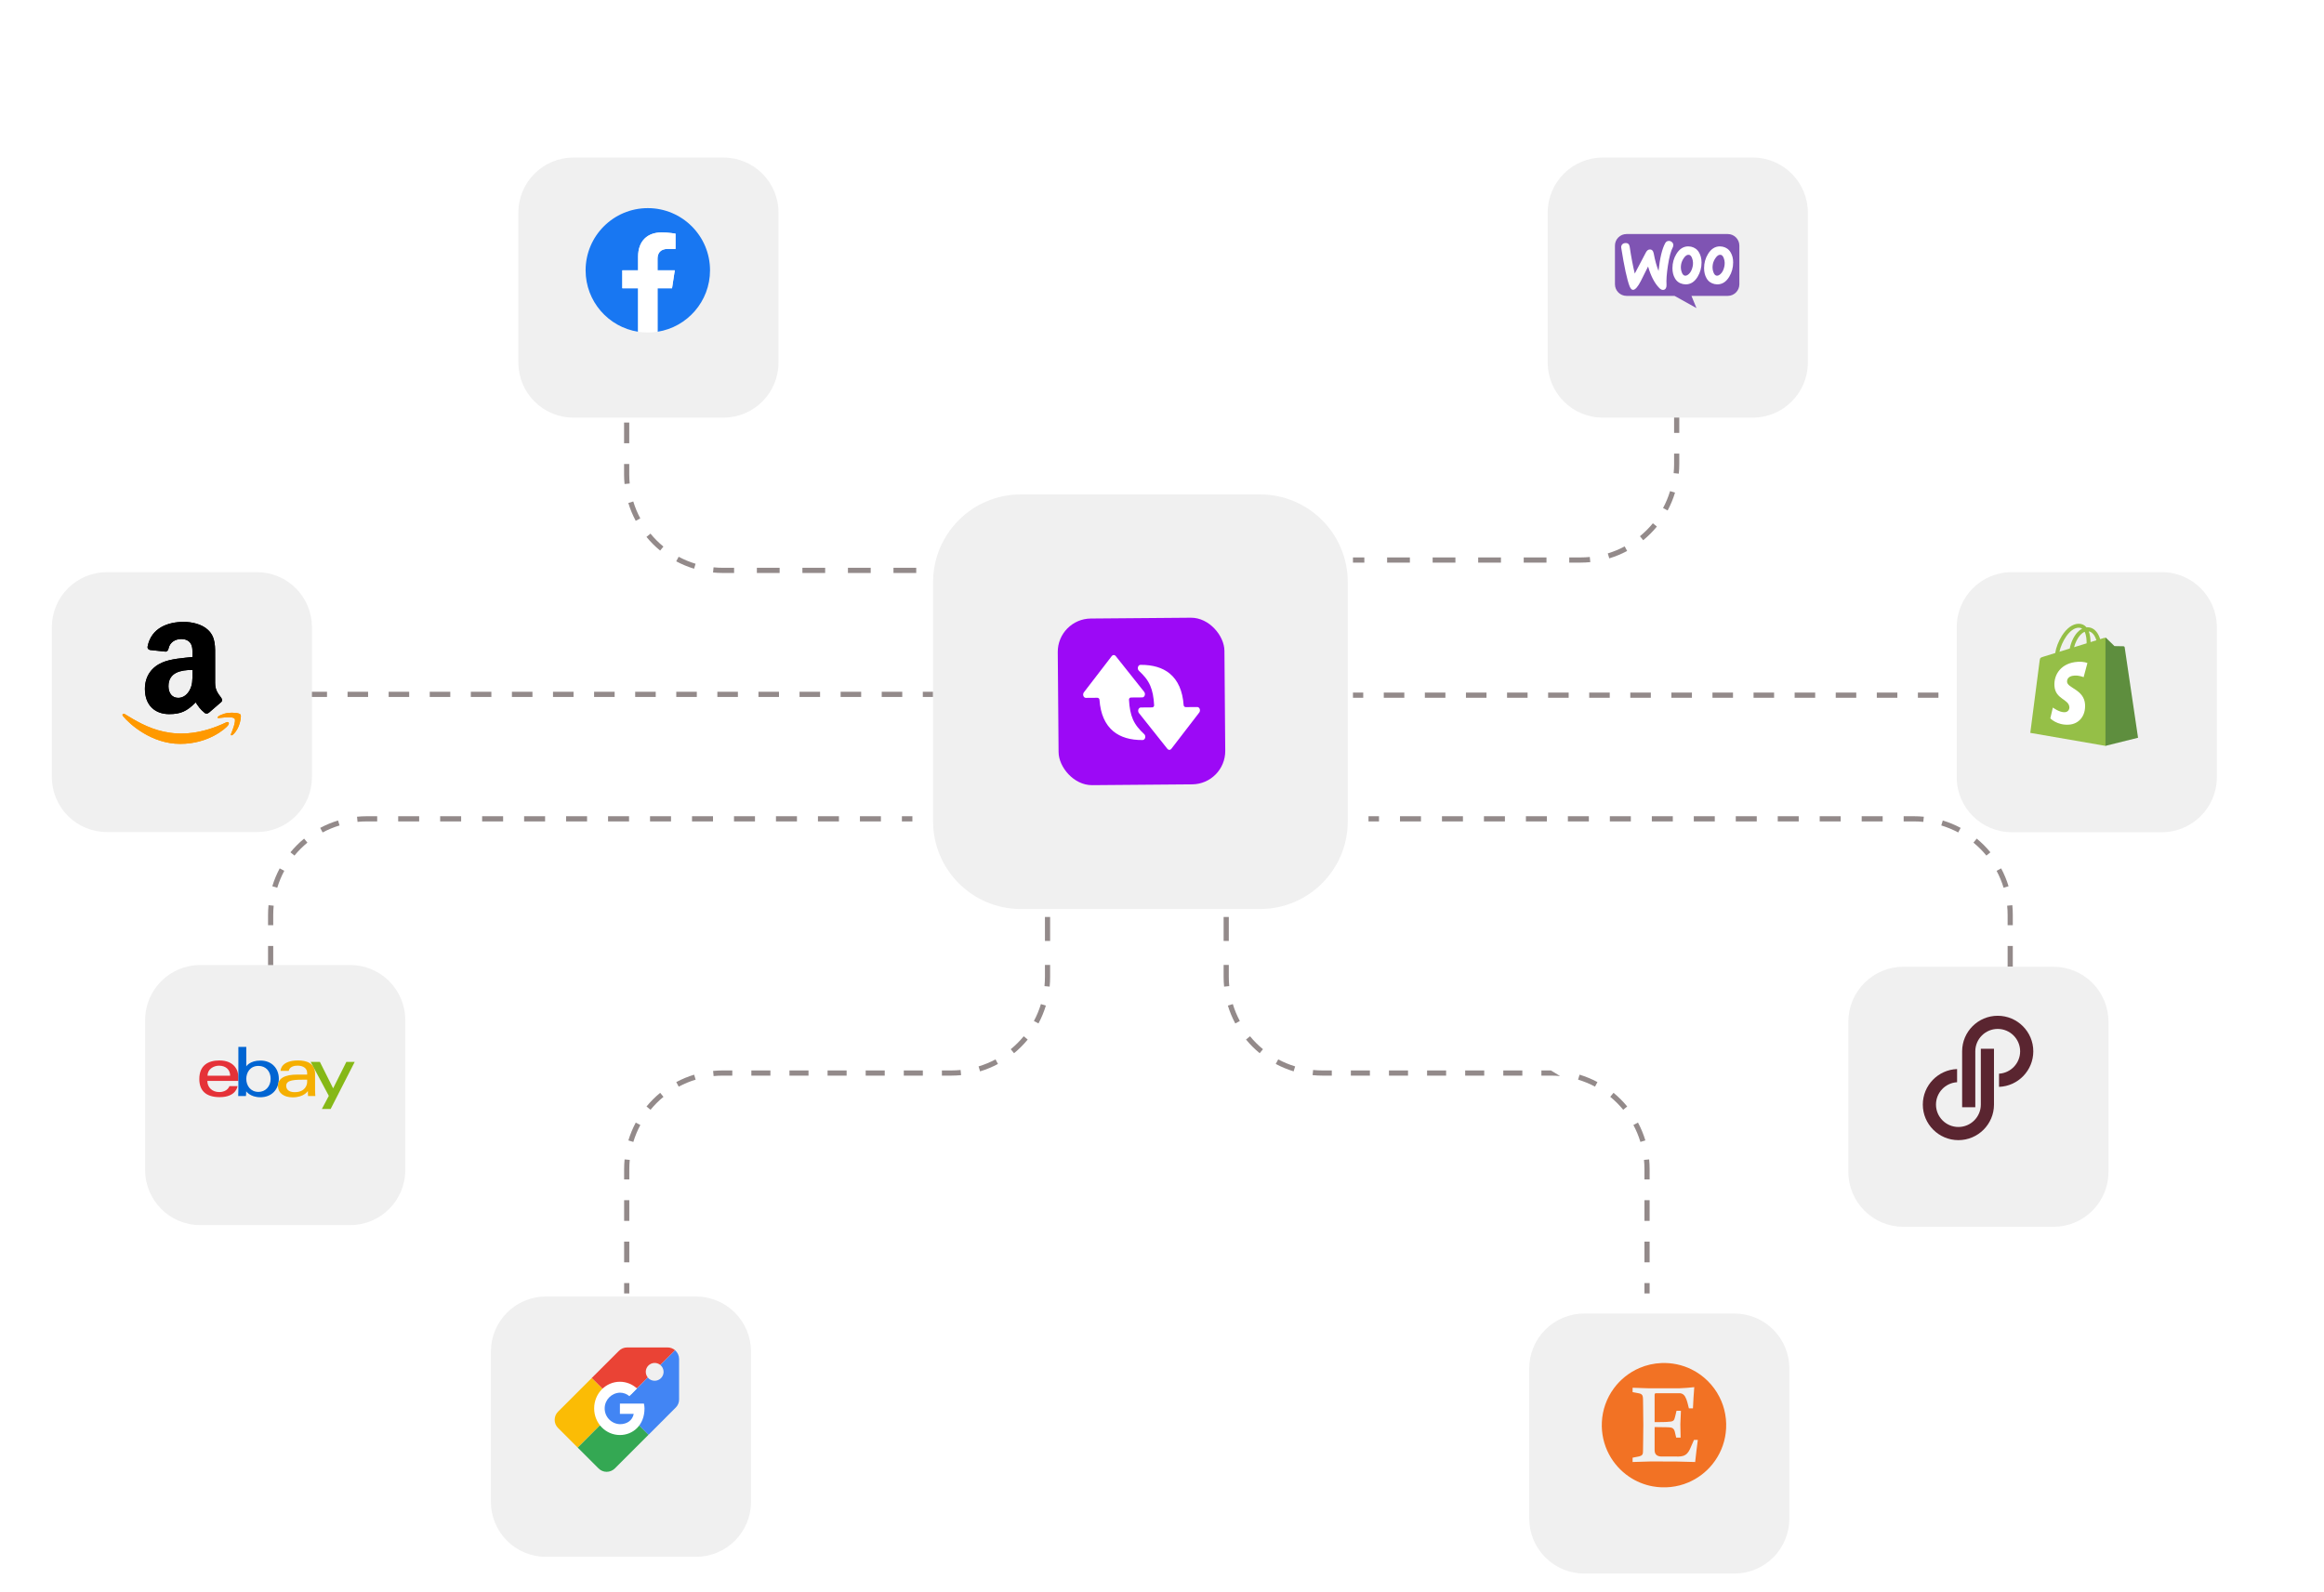 <svg width="527" height="361" viewBox="0 0 527 361" fill="none" xmlns="http://www.w3.org/2000/svg">
<g filter="url(#filter0_d_11_955)">
<path d="M393.309 293.933H359.302C357.658 293.926 356.03 294.245 354.51 294.869C352.99 295.494 351.608 296.412 350.444 297.572C349.28 298.732 348.356 300.11 347.726 301.628C347.095 303.146 346.771 304.773 346.771 306.416V340.435C346.774 343.747 348.092 346.922 350.435 349.263C352.778 351.604 355.954 352.919 359.266 352.919H393.273C396.585 352.919 399.762 351.604 402.105 349.263C404.448 346.922 405.766 343.747 405.769 340.435V306.416C405.769 303.11 404.457 299.938 402.121 297.597C399.785 295.257 396.615 293.939 393.309 293.933Z" fill="#F0F0F0"/>
</g>
<path fill-rule="evenodd" clip-rule="evenodd" d="M380.801 79.381V77.03H379.626V79.381H380.801ZM380.801 88.785V84.083H379.626V88.785H380.801ZM380.801 98.189V93.487H379.626V98.189H380.801ZM380.801 105.242V102.891H379.626V105.242C379.626 105.939 379.591 106.632 379.524 107.32L380.694 107.435C380.765 106.709 380.801 105.978 380.801 105.242ZM378.16 115.787C378.851 114.495 379.413 113.138 379.838 111.736L378.713 111.395C378.31 112.723 377.778 114.009 377.123 115.233L378.16 115.787ZM374.249 121.06C374.769 120.54 375.261 119.997 375.724 119.433L374.815 118.688C374.377 119.222 373.911 119.736 373.418 120.229C372.925 120.721 372.411 121.187 371.877 121.626L372.623 122.534C373.186 122.072 373.729 121.58 374.249 121.06ZM364.925 126.649C366.327 126.223 367.684 125.661 368.977 124.971L368.422 123.934C367.198 124.588 365.912 125.121 364.584 125.524L364.925 126.649ZM358.432 127.612C359.167 127.612 359.899 127.576 360.624 127.504L360.509 126.334C359.822 126.402 359.128 126.436 358.432 126.436H355.85V127.612H358.432ZM306.804 127.612H309.385V126.436H306.804V127.612ZM314.548 127.612H319.711V126.436H314.548V127.612ZM324.874 127.612H330.036V126.436H324.874V127.612ZM335.199 127.612H340.362V126.436H335.199V127.612ZM345.525 127.612H350.687V126.436H345.525V127.612ZM309.133 158.269H306.804V157.093H309.133V158.269ZM318.45 158.269H313.791V157.093H318.45V158.269ZM327.767 158.269H323.108V157.093H327.767V158.269ZM337.084 158.269H332.425V157.093H337.084V158.269ZM346.4 158.269H341.742V157.093H346.4V158.269ZM355.717 158.269H351.059V157.093H355.717V158.269ZM365.034 158.269H360.376V157.093H365.034V158.269ZM374.351 158.269H369.692V157.093H374.351V158.269ZM383.668 158.269H379.009V157.093H383.668V158.269ZM392.984 158.269H388.326V157.093H392.984V158.269ZM402.301 158.269H397.643V157.093H402.301V158.269ZM411.618 158.269H406.96V157.093H411.618V158.269ZM420.935 158.269H416.277V157.093H420.935V158.269ZM430.252 158.269H425.593V157.093H430.252V158.269ZM439.569 158.269H434.91V157.093H439.569V158.269ZM448.885 158.269H444.227V157.093H448.885V158.269ZM458.202 158.269H453.544V157.093H458.202V158.269ZM465.19 158.269H462.861V157.093H465.19V158.269ZM310.329 186.316H312.709V185.141H310.329V186.316ZM317.468 186.316H322.227V185.141H317.468V186.316ZM326.986 186.316H331.744V185.141H326.986V186.316ZM336.503 186.316H341.262V185.141H336.503V186.316ZM346.021 186.316H350.78V185.141H346.021V186.316ZM355.539 186.316H360.298V185.141H355.539V186.316ZM365.057 186.316H369.816V185.141H365.057V186.316ZM374.575 186.316H379.334V185.141H374.575V186.316ZM384.093 186.316H388.852V185.141H384.093V186.316ZM393.611 186.316H398.37V185.141H393.611V186.316ZM403.129 186.316H407.888V185.141H403.129V186.316ZM412.646 186.316H417.405V185.141H412.646V186.316ZM422.164 186.316H426.923V185.141H422.164V186.316ZM431.682 186.316H434.062C434.757 186.316 435.45 186.35 436.139 186.418L436.254 185.248C435.527 185.177 434.795 185.141 434.062 185.141H431.682V186.316ZM440.214 187.229C440.877 187.43 441.53 187.663 442.172 187.929C442.814 188.195 443.442 188.492 444.053 188.819L444.607 187.782C443.962 187.437 443.3 187.124 442.622 186.843C441.945 186.563 441.255 186.316 440.555 186.104L440.214 187.229ZM447.507 191.127C448.042 191.566 448.557 192.032 449.048 192.524C449.54 193.015 450.006 193.53 450.445 194.065L451.354 193.319C450.89 192.754 450.398 192.211 449.879 191.693C449.361 191.174 448.818 190.682 448.253 190.218L447.507 191.127ZM452.753 197.519C453.08 198.13 453.377 198.758 453.643 199.4C453.909 200.042 454.142 200.695 454.343 201.358L455.468 201.017C455.256 200.317 455.009 199.627 454.729 198.95C454.448 198.272 454.135 197.61 453.79 196.965L452.753 197.519ZM455.154 205.433C455.222 206.122 455.256 206.815 455.256 207.51V209.861H456.431V207.51C456.431 206.777 456.395 206.045 456.324 205.318L455.154 205.433ZM455.256 214.563V219.265H456.431V214.563H455.256ZM455.256 223.967V228.669H456.431V223.967H455.256ZM455.256 233.371V235.722H456.431V233.371H455.256ZM277.474 199.834V202.554H278.649V199.834H277.474ZM277.474 207.993V213.433H278.649V207.993H277.474ZM277.474 218.873V221.592C277.474 222.328 277.51 223.06 277.582 223.786L278.751 223.67C278.684 222.983 278.649 222.289 278.649 221.592V218.873H277.474ZM278.437 228.087C278.862 229.49 279.424 230.847 280.115 232.14L281.152 231.586C280.497 230.361 279.965 229.075 279.562 227.746L278.437 228.087ZM282.551 235.787C283.013 236.351 283.505 236.894 284.025 237.414C284.545 237.935 285.088 238.427 285.651 238.889L286.397 237.981C285.864 237.542 285.349 237.076 284.856 236.583C284.364 236.09 283.898 235.576 283.46 235.042L282.551 235.787ZM289.297 241.327C290.59 242.019 291.947 242.581 293.349 243.007L293.691 241.883C292.362 241.479 291.076 240.946 289.852 240.291L289.297 241.327ZM297.65 243.865C298.376 243.937 299.108 243.974 299.843 243.974H299.844H302.004V242.798H299.844C299.147 242.798 298.454 242.763 297.766 242.695L297.65 243.865ZM351.695 243.974C352.39 243.974 353.084 244.007 353.773 244.075L351.694 242.798H349.534V243.974H351.695H351.695ZM306.325 243.974H310.646V242.798H306.325V243.974ZM314.967 243.974H319.288V242.798H314.967V243.974ZM323.609 243.974H327.93V242.798H323.609V243.974ZM332.25 243.974H336.571V242.798H332.25V243.974ZM340.892 243.974H345.213V242.798H340.892V243.974ZM357.85 244.884C358.513 245.085 359.167 245.318 359.809 245.584C360.452 245.85 361.079 246.146 361.69 246.473L362.244 245.436C361.599 245.091 360.937 244.778 360.259 244.498C359.58 244.217 358.89 243.971 358.191 243.759L357.85 244.884ZM365.147 248.781C365.682 249.22 366.197 249.686 366.689 250.177C367.181 250.669 367.647 251.183 368.087 251.719L368.995 250.973C368.531 250.408 368.039 249.865 367.52 249.346C367.001 248.827 366.458 248.335 365.892 247.872L365.147 248.781ZM370.396 255.174C370.723 255.785 371.02 256.413 371.286 257.055C371.552 257.697 371.786 258.351 371.987 259.014L373.112 258.672C372.9 257.973 372.653 257.283 372.372 256.605C372.091 255.927 371.778 255.265 371.433 254.62L370.396 255.174ZM372.798 263.09C372.866 263.779 372.901 264.473 372.901 265.168V267.519H374.076V265.168C374.076 264.434 374.04 263.702 373.968 262.975L372.798 263.09ZM372.901 272.221V276.923H374.076V272.221H372.901ZM372.901 281.625V286.327H374.076V281.625H372.901ZM372.901 291.029V293.38H374.076V291.029H372.901ZM238.131 199.834V202.554H236.955V199.834H238.131ZM238.131 207.993V213.433H236.955V207.993H238.131ZM238.131 218.873V221.592C238.131 222.328 238.094 223.06 238.023 223.786L236.853 223.671C236.921 222.983 236.955 222.29 236.955 221.592V218.873H238.131ZM237.167 228.09C236.741 229.492 236.179 230.85 235.488 232.143L234.451 231.589C235.106 230.364 235.639 229.077 236.042 227.748L237.167 228.09ZM233.05 235.791C232.588 236.355 232.096 236.898 231.575 237.419C231.055 237.939 230.512 238.431 229.948 238.894L229.202 237.985C229.736 237.547 230.251 237.08 230.744 236.587C231.237 236.094 231.703 235.58 232.142 235.045L233.05 235.791ZM226.3 241.331C225.007 242.022 223.649 242.585 222.246 243.01L221.905 241.885C223.234 241.482 224.521 240.949 225.746 240.294L226.3 241.331ZM217.943 243.866C217.217 243.938 216.485 243.974 215.749 243.974H213.589V242.798H215.749C216.446 242.798 217.14 242.764 217.828 242.696L217.943 243.866ZM163.898 243.974C163.201 243.974 162.508 244.008 161.821 244.076L161.706 242.906C162.431 242.835 163.163 242.798 163.898 242.798H166.059V243.974H163.898ZM174.701 243.974H170.38V242.798H174.701V243.974ZM183.342 243.974H179.021V242.798H183.342V243.974ZM191.984 243.974H187.663V242.798H191.984V243.974ZM200.626 243.974H196.305V242.798H200.626V243.974ZM209.268 243.974H204.947V242.798H209.268V243.974ZM157.746 244.887C156.417 245.29 155.132 245.822 153.907 246.476L153.353 245.44C154.645 244.749 156.003 244.187 157.405 243.762L157.746 244.887ZM150.453 248.785C149.919 249.223 149.404 249.689 148.912 250.182C148.419 250.674 147.953 251.189 147.515 251.723L146.606 250.977C147.069 250.413 147.561 249.87 148.081 249.35C148.6 248.83 149.143 248.339 149.707 247.876L150.453 248.785ZM145.207 255.177C144.552 256.402 144.02 257.687 143.617 259.016L142.492 258.674C142.917 257.272 143.479 255.915 144.17 254.623L145.207 255.177ZM142.806 263.091C142.738 263.778 142.704 264.471 142.704 265.168V267.519H141.529V265.168C141.529 264.433 141.565 263.701 141.636 262.975L142.806 263.091ZM142.704 272.221V276.923H141.529V272.221H142.704ZM142.704 281.625V286.327H141.529V281.625H142.704ZM142.704 291.029V293.38H141.529V291.029H142.704ZM81.077 186.418C81.764 186.35 82.457 186.316 83.154 186.316H85.534V185.14H83.154C82.419 185.14 81.687 185.177 80.962 185.248L81.077 186.418ZM90.293 186.316H95.053V185.14H90.293V186.316ZM99.812 186.316H104.571V185.14H99.812V186.316ZM109.331 186.316H114.09V185.14H109.331V186.316ZM118.85 186.316H123.609V185.14H118.85V186.316ZM128.368 186.316H133.128V185.14H128.368V186.316ZM137.887 186.316H142.647V185.14H137.887V186.316ZM147.406 186.316H152.165V185.14H147.406V186.316ZM156.925 186.316H161.684V185.14H156.925V186.316ZM166.444 186.316H171.203V185.14H166.444V186.316ZM175.962 186.316H180.722V185.14H175.962V186.316ZM185.481 186.316H190.241V185.14H185.481V186.316ZM195 186.316H199.759V185.14H195V186.316ZM204.519 186.316H206.898V185.14H204.519V186.316ZM73.163 188.818C74.388 188.164 75.673 187.631 77.002 187.228L76.66 186.104C75.258 186.529 73.901 187.091 72.609 187.782L73.163 188.818ZM68.168 192.524C68.66 192.031 69.175 191.565 69.709 191.127L68.963 190.218C68.399 190.681 67.856 191.172 67.336 191.692C66.816 192.212 66.325 192.755 65.862 193.319L66.771 194.065C67.209 193.531 67.675 193.016 68.168 192.524ZM62.873 201.358C63.276 200.029 63.808 198.743 64.463 197.519L63.426 196.965C62.735 198.257 62.173 199.614 61.748 201.016L62.873 201.358ZM61.96 207.51C61.96 206.813 61.994 206.12 62.062 205.433L60.892 205.317C60.821 206.043 60.784 206.775 60.784 207.51V209.861H61.96V207.51ZM61.96 219.265V214.563H60.784V219.265H61.96ZM61.96 228.669V223.967H60.784V228.669H61.96ZM61.96 235.722V233.371H60.784V235.722H61.96ZM141.517 81.732V79.381H142.692V81.732H141.517ZM141.517 91.136V86.434H142.692V91.136H141.517ZM141.517 100.54V95.838H142.692V100.54H141.517ZM141.517 107.593V105.242H142.692V107.593C142.692 108.29 142.727 108.983 142.794 109.671L141.625 109.786C141.553 109.06 141.517 108.328 141.517 107.593ZM144.158 118.138C143.468 116.846 142.905 115.489 142.48 114.087L143.605 113.745C144.008 115.074 144.541 116.36 145.195 117.584L144.158 118.138ZM148.069 123.411C147.549 122.891 147.057 122.348 146.594 121.784L147.503 121.039C147.941 121.572 148.407 122.087 148.9 122.58C149.393 123.072 149.907 123.538 150.441 123.976L149.695 124.885C149.132 124.423 148.589 123.931 148.069 123.411ZM157.393 129C155.991 128.574 154.634 128.012 153.342 127.321L153.896 126.285C155.12 126.939 156.406 127.472 157.734 127.875L157.393 129ZM163.887 129.963C163.151 129.963 162.419 129.927 161.694 129.855L161.809 128.685C162.497 128.753 163.19 128.787 163.887 128.787H166.468V129.963H163.887ZM176.793 129.963H171.631V128.787H176.793V129.963ZM187.119 129.963H181.956V128.787H187.119V129.963ZM197.445 129.963H192.282V128.787H197.445V129.963ZM207.77 129.963H202.607V128.787H207.77V129.963ZM215.514 129.963H212.933V128.787H215.514V129.963ZM53.191 158.081H55.52V156.905H53.191V158.081ZM60.179 158.081H64.838V156.905H60.179V158.081ZM69.496 158.081H74.155V156.905H69.496V158.081ZM78.814 158.081H83.472V156.905H78.814V158.081ZM88.131 158.081H92.79V156.905H88.131V158.081ZM97.449 158.081H102.108V156.905H97.449V158.081ZM106.766 158.081H111.425V156.905H106.766V158.081ZM116.084 158.081H120.743V156.905H116.084V158.081ZM125.401 158.081H130.06V156.905H125.401V158.081ZM134.719 158.081H139.378V156.905H134.719V158.081ZM144.036 158.081H148.695V156.905H144.036V158.081ZM153.354 158.081H158.013V156.905H153.354V158.081ZM162.671 158.081H167.33V156.905H162.671V158.081ZM171.989 158.081H176.648V156.905H171.989V158.081ZM181.306 158.081H185.965V156.905H181.306V158.081ZM190.624 158.081H195.283V156.905H190.624V158.081ZM199.942 158.081H204.6V156.905H199.942V158.081ZM209.259 158.081H211.588V156.905H209.259V158.081Z" fill="#938A8A"/>
<g filter="url(#filter1_d_11_955)">
<path d="M58.258 125.778H24.239C20.933 125.781 17.763 127.094 15.423 129.429C13.083 131.765 11.764 134.932 11.755 138.238L11.755 172.245C11.755 173.885 12.078 175.508 12.705 177.023C13.333 178.537 14.252 179.913 15.411 181.073C16.571 182.232 17.947 183.151 19.461 183.779C20.976 184.406 22.599 184.729 24.239 184.729H58.258C59.897 184.731 61.521 184.409 63.037 183.782C64.552 183.155 65.929 182.236 67.088 181.076C68.248 179.917 69.167 178.54 69.794 177.024C70.421 175.509 70.743 173.885 70.741 172.245V138.238C70.735 134.931 69.417 131.762 67.077 129.426C64.736 127.09 61.564 125.778 58.258 125.778Z" fill="#F0F0F0"/>
</g>
<g filter="url(#filter2_d_11_955)">
<path d="M285.726 108.146H231.492C220.5 108.146 211.589 117.056 211.589 128.048V182.283C211.589 193.275 220.5 202.185 231.492 202.185H285.726C296.718 202.185 305.629 193.275 305.629 182.283V128.048C305.629 117.056 296.718 108.146 285.726 108.146Z" fill="#F0F0F0"/>
<rect x="239.801" y="136.358" width="37.796" height="37.796" rx="7.559" transform="rotate(-0.468 239.801 136.358)" fill="#9C09F6"/>
<path d="M259.679 163.352C259.639 163.498 259.563 163.626 259.46 163.717C259.358 163.808 259.234 163.857 259.107 163.858C256.324 163.881 254.093 163.216 252.475 161.883C250.607 160.343 249.55 157.939 249.322 154.722C249.304 154.469 249.094 154.269 248.84 154.271L246.236 154.292C246.116 154.293 245.999 154.252 245.899 154.172C245.799 154.093 245.72 153.979 245.672 153.846C245.624 153.712 245.609 153.565 245.629 153.421C245.649 153.278 245.703 153.145 245.785 153.039L252.114 144.804C252.171 144.731 252.239 144.672 252.314 144.632C252.389 144.592 252.471 144.571 252.553 144.57C252.635 144.57 252.717 144.589 252.793 144.628C252.869 144.667 252.938 144.725 252.995 144.797L259.459 152.927C259.542 153.031 259.598 153.164 259.621 153.307C259.643 153.45 259.631 153.598 259.585 153.732C259.539 153.866 259.462 153.981 259.363 154.062C259.264 154.143 259.148 154.187 259.028 154.188L256.476 154.209C256.21 154.211 255.998 154.432 256.012 154.697C256.107 156.551 256.393 157.981 256.894 159.137C257.48 160.492 258.348 161.471 259.472 162.525C259.573 162.619 259.647 162.75 259.685 162.898C259.722 163.046 259.719 163.205 259.679 163.352Z" fill="white"/>
<path d="M258.048 147.309C258.088 147.163 258.165 147.035 258.268 146.944C258.37 146.853 258.493 146.804 258.62 146.803C261.403 146.78 263.635 147.445 265.253 148.778C267.121 150.318 268.178 152.722 268.406 155.939C268.424 156.192 268.633 156.392 268.887 156.39L271.492 156.369C271.611 156.368 271.728 156.409 271.829 156.489C271.929 156.568 272.008 156.682 272.056 156.815C272.104 156.949 272.119 157.096 272.099 157.24C272.079 157.383 272.024 157.516 271.943 157.622L265.613 165.857C265.557 165.93 265.489 165.989 265.414 166.029C265.338 166.069 265.257 166.09 265.175 166.091C265.092 166.091 265.011 166.072 264.935 166.033C264.859 165.994 264.79 165.936 264.732 165.864L258.269 157.734C258.186 157.63 258.13 157.497 258.107 157.354C258.085 157.211 258.097 157.063 258.143 156.929C258.189 156.795 258.266 156.68 258.365 156.599C258.464 156.518 258.58 156.474 258.699 156.473L261.252 156.452C261.518 156.45 261.73 156.229 261.716 155.964C261.62 154.11 261.334 152.68 260.834 151.524C260.247 150.169 259.379 149.19 258.255 148.136C258.155 148.042 258.08 147.911 258.043 147.763C258.006 147.615 258.008 147.456 258.048 147.309Z" fill="white"/>
</g>
<g clip-path="url(#clip0_11_955)">
<path d="M51.323 163.836C39.903 169.271 32.816 164.724 28.279 161.962C27.998 161.788 27.521 162.003 27.935 162.478C29.446 164.311 34.4 168.728 40.865 168.728C47.335 168.728 51.184 165.198 51.666 164.582C52.144 163.971 51.806 163.634 51.323 163.836H51.323ZM54.53 162.065C54.224 161.666 52.666 161.591 51.685 161.712C50.703 161.829 49.229 162.429 49.357 162.789C49.423 162.924 49.557 162.864 50.232 162.803C50.908 162.735 52.803 162.496 53.198 163.012C53.595 163.532 52.594 166.009 52.411 166.408C52.234 166.807 52.478 166.91 52.81 166.644C53.138 166.378 53.73 165.69 54.128 164.715C54.523 163.736 54.764 162.369 54.53 162.065Z" fill="#FF9900"/>
<path fill-rule="evenodd" clip-rule="evenodd" d="M43.645 152.746C43.645 154.172 43.681 155.361 42.96 156.628C42.378 157.657 41.456 158.291 40.427 158.291C39.021 158.291 38.203 157.22 38.203 155.639C38.203 152.519 40.998 151.953 43.645 151.953V152.746ZM47.336 161.668C47.094 161.884 46.744 161.9 46.471 161.756C45.256 160.746 45.04 160.278 44.37 159.315C42.363 161.364 40.942 161.977 38.337 161.977C35.258 161.977 32.859 160.077 32.859 156.273C32.859 153.302 34.47 151.279 36.761 150.29C38.748 149.415 41.523 149.261 43.645 149.019V148.545C43.645 147.675 43.711 146.645 43.202 145.894C42.754 145.219 41.899 144.941 41.148 144.941C39.752 144.941 38.506 145.657 38.203 147.139C38.141 147.469 37.899 147.793 37.569 147.809L34.017 147.428C33.718 147.361 33.389 147.119 33.471 146.661C34.29 142.357 38.177 141.059 41.657 141.059C43.438 141.059 45.765 141.533 47.171 142.882C48.952 144.545 48.782 146.764 48.782 149.178V154.882C48.782 156.597 49.493 157.349 50.162 158.275C50.399 158.605 50.45 159.001 50.152 159.248C49.405 159.871 48.077 161.03 47.346 161.678L47.336 161.668" fill="black"/>
<path d="M51.323 163.836C39.903 169.271 32.816 164.724 28.279 161.962C27.998 161.788 27.521 162.003 27.935 162.478C29.446 164.311 34.4 168.728 40.865 168.728C47.335 168.728 51.184 165.198 51.666 164.582C52.144 163.971 51.806 163.634 51.323 163.836H51.323ZM54.53 162.065C54.224 161.666 52.666 161.591 51.685 161.712C50.703 161.829 49.229 162.429 49.357 162.789C49.423 162.924 49.557 162.864 50.232 162.803C50.908 162.735 52.803 162.496 53.198 163.012C53.595 163.532 52.594 166.009 52.411 166.408C52.234 166.807 52.478 166.91 52.81 166.644C53.138 166.378 53.73 165.69 54.128 164.715C54.523 163.736 54.764 162.369 54.53 162.065Z" fill="#FF9900"/>
<path fill-rule="evenodd" clip-rule="evenodd" d="M43.645 152.746C43.645 154.172 43.681 155.361 42.96 156.628C42.378 157.657 41.456 158.291 40.427 158.291C39.021 158.291 38.203 157.22 38.203 155.639C38.203 152.519 40.998 151.953 43.645 151.953V152.746ZM47.336 161.668C47.094 161.884 46.744 161.9 46.471 161.756C45.256 160.746 45.04 160.278 44.37 159.315C42.363 161.364 40.942 161.977 38.337 161.977C35.258 161.977 32.859 160.077 32.859 156.273C32.859 153.302 34.47 151.279 36.761 150.29C38.748 149.415 41.523 149.261 43.645 149.019V148.545C43.645 147.675 43.711 146.645 43.202 145.894C42.754 145.219 41.899 144.941 41.148 144.941C39.752 144.941 38.506 145.657 38.203 147.139C38.141 147.469 37.899 147.793 37.569 147.809L34.017 147.428C33.718 147.361 33.389 147.119 33.471 146.661C34.29 142.357 38.177 141.059 41.657 141.059C43.438 141.059 45.765 141.533 47.171 142.882C48.952 144.545 48.782 146.764 48.782 149.178V154.882C48.782 156.597 49.493 157.349 50.162 158.275C50.399 158.605 50.45 159.001 50.152 159.248C49.405 159.871 48.077 161.03 47.346 161.678L47.336 161.668" fill="black"/>
</g>
<path d="M376.777 309.166C379.118 309.075 381.481 309.566 383.581 310.609C386.277 311.938 388.529 314.151 389.891 316.832C391.182 319.327 391.68 322.218 391.332 325.004C391.02 327.605 389.953 330.107 388.3 332.138C386.855 333.93 384.962 335.355 382.844 336.253C380.309 337.338 377.452 337.629 374.743 337.132C372.829 336.779 370.991 336.019 369.385 334.921C367.514 333.643 365.955 331.912 364.889 329.913C363.691 327.685 363.121 325.128 363.244 322.603C363.362 319.841 364.323 317.122 365.969 314.901C367.444 312.892 369.461 311.286 371.751 310.302C373.337 309.616 375.051 309.233 376.777 309.166ZM380.837 314.891C378.493 314.892 376.148 314.892 373.803 314.891C372.608 314.849 371.411 314.819 370.216 314.772C370.215 315.102 370.215 315.432 370.216 315.762C370.697 315.854 371.18 315.939 371.659 316.038C371.942 316.103 372.258 316.201 372.411 316.47C372.544 316.725 372.561 317.021 372.575 317.303C372.585 318.129 372.616 318.954 372.611 319.781C372.655 320.921 372.599 322.062 372.646 323.202C372.6 324.362 372.654 325.522 372.61 326.682C372.617 327.489 372.585 328.296 372.575 329.103C372.561 329.366 372.581 329.648 372.446 329.886C372.308 330.152 372.002 330.261 371.731 330.338C371.23 330.456 370.719 330.53 370.215 330.636C370.215 330.962 370.215 331.287 370.215 331.614C371.523 331.584 372.83 331.53 374.137 331.494C376.081 331.499 378.024 331.488 379.967 331.5C381.446 331.518 382.925 331.572 384.403 331.614C384.582 329.941 384.781 328.27 385.006 326.603C384.715 326.603 384.424 326.601 384.133 326.605C383.894 327.156 383.65 327.705 383.41 328.256C383.14 328.909 382.813 329.599 382.191 329.986C381.574 330.39 380.81 330.385 380.101 330.372C378.984 330.372 377.867 330.372 376.75 330.372C376.311 330.363 375.83 330.259 375.522 329.921C375.259 329.627 375.202 329.212 375.206 328.832C375.21 327.117 375.206 325.402 375.208 323.688C376.122 323.686 377.035 323.706 377.948 323.726C378.338 323.751 378.74 323.732 379.114 323.86C379.462 323.983 379.671 324.328 379.767 324.669C379.894 325.136 379.985 325.614 380.103 326.083C380.437 326.083 380.77 326.083 381.104 326.083C381.095 325.075 381.06 324.068 381.042 323.06C381.082 322.04 381.143 321.022 381.173 320.002C380.84 320.002 380.508 320.003 380.175 320C380.002 320.635 379.9 321.29 379.679 321.912C379.56 322.268 379.179 322.417 378.834 322.446C377.631 322.591 376.417 322.56 375.208 322.564C375.207 320.52 375.208 318.476 375.207 316.432C375.214 316.321 375.201 316.195 375.276 316.104C375.386 316.01 375.54 316.016 375.676 316.013C377.44 316.018 379.206 316.009 380.97 316.017C381.475 316.029 381.902 316.381 382.139 316.808C382.602 317.62 382.732 318.562 382.985 319.449C383.289 319.449 383.594 319.449 383.899 319.449C383.979 317.843 384.062 316.237 384.2 314.636C383.082 314.758 381.961 314.856 380.837 314.891Z" fill="#F27224"/>
<g filter="url(#filter3_d_11_955)">
<path d="M164.052 31.739H130.033C123.139 31.739 117.549 37.328 117.549 44.222V78.241C117.549 85.136 123.139 90.725 130.033 90.725H164.052C170.947 90.725 176.536 85.136 176.536 78.241V44.222C176.536 37.328 170.947 31.739 164.052 31.739Z" fill="#F0F0F0"/>
</g>
<g clip-path="url(#clip1_11_955)">
<path d="M161.008 61.314C161.008 53.524 154.692 47.208 146.902 47.208C139.111 47.208 132.796 53.524 132.796 61.314C132.796 68.355 137.954 74.19 144.698 75.249V65.392H141.116V61.314H144.698V58.206C144.698 54.671 146.804 52.718 150.026 52.718C151.569 52.718 153.183 52.994 153.183 52.994V56.465H151.405C149.652 56.465 149.106 57.553 149.106 58.668V61.314H153.018L152.393 65.392H149.106V75.249C155.849 74.19 161.008 68.355 161.008 61.314Z" fill="#1877F2"/>
<path d="M152.393 65.391L153.018 61.314H149.106V58.668C149.106 57.552 149.652 56.465 151.405 56.465H153.183V52.994C153.183 52.994 151.569 52.718 150.026 52.718C146.804 52.718 144.698 54.671 144.698 58.206V61.314H141.116V65.391H144.698V75.249C145.416 75.361 146.152 75.42 146.902 75.42C147.652 75.42 148.388 75.361 149.106 75.249V65.391H152.393Z" fill="white"/>
</g>
<g filter="url(#filter4_d_11_955)">
<path d="M397.47 31.738H363.451C356.556 31.738 350.967 37.328 350.967 44.222V78.241C350.967 85.135 356.556 90.725 363.451 90.725H397.47C404.364 90.725 409.953 85.135 409.953 78.241V44.222C409.953 37.328 404.364 31.738 397.47 31.738Z" fill="#F0F0F0"/>
</g>
<g clip-path="url(#clip2_11_955)">
<path d="M368.836 53.085H391.803C393.246 53.085 394.425 54.264 394.425 55.719V64.479C394.425 65.933 393.246 67.112 391.792 67.112H383.559L384.694 69.878L379.724 67.112H368.847C367.393 67.112 366.214 65.933 366.214 64.479V55.719C366.202 54.275 367.382 53.085 368.836 53.085Z" fill="#7F54B3"/>
<path d="M367.823 55.487C367.988 55.267 368.219 55.157 368.55 55.135C369.134 55.091 369.465 55.366 369.553 55.961C369.905 58.363 370.302 60.391 370.71 62.055L373.222 57.273C373.454 56.832 373.74 56.611 374.082 56.589C374.589 56.556 374.898 56.876 375.019 57.548C375.294 59.057 375.669 60.358 376.099 61.46C376.396 58.551 376.903 56.446 377.609 55.157C377.785 54.837 378.038 54.672 378.369 54.65C378.633 54.628 378.876 54.705 379.096 54.881C379.317 55.058 379.427 55.267 379.449 55.532C379.46 55.741 379.427 55.906 379.339 56.082C378.887 56.909 378.523 58.297 378.226 60.225C377.939 62.099 377.84 63.553 377.906 64.589C377.928 64.876 377.884 65.129 377.774 65.349C377.642 65.603 377.432 65.735 377.168 65.757C376.87 65.779 376.562 65.647 376.264 65.327C375.195 64.236 374.347 62.606 373.729 60.446C372.98 61.911 372.429 63.013 372.076 63.752C371.404 65.052 370.831 65.713 370.346 65.746C370.038 65.768 369.773 65.504 369.542 64.953C368.958 63.454 368.329 60.545 367.646 56.248C367.591 55.95 367.657 55.686 367.823 55.487ZM392.464 57.283C392.056 56.556 391.439 56.127 390.634 55.95C390.414 55.906 390.205 55.884 390.017 55.884C388.915 55.884 388.023 56.457 387.317 57.603C386.722 58.573 386.425 59.653 386.425 60.832C386.425 61.713 386.612 62.473 386.976 63.102C387.383 63.829 388.001 64.258 388.805 64.435C389.025 64.479 389.235 64.501 389.422 64.501C390.535 64.501 391.428 63.928 392.122 62.782C392.717 61.801 393.015 60.721 393.015 59.531C393.026 58.65 392.827 57.901 392.464 57.283ZM391.02 60.457C390.855 61.217 390.568 61.779 390.15 62.154C389.819 62.451 389.51 62.584 389.224 62.517C388.948 62.462 388.717 62.22 388.552 61.768C388.419 61.416 388.342 61.052 388.342 60.721C388.342 60.435 388.364 60.148 388.419 59.884C388.519 59.41 388.717 58.958 389.025 58.518C389.4 57.956 389.808 57.724 390.216 57.801C390.491 57.856 390.723 58.099 390.888 58.551C391.02 58.903 391.097 59.267 391.097 59.597C391.097 59.906 391.075 60.193 391.02 60.457ZM385.29 57.283C384.882 56.556 384.254 56.127 383.46 55.95C383.24 55.906 383.03 55.884 382.843 55.884C381.741 55.884 380.848 56.457 380.143 57.603C379.548 58.573 379.251 59.653 379.251 60.832C379.251 61.713 379.438 62.473 379.802 63.102C380.209 63.829 380.826 64.258 381.642 64.435C381.862 64.479 382.072 64.501 382.259 64.501C383.372 64.501 384.265 63.928 384.959 62.782C385.554 61.801 385.852 60.721 385.852 59.531C385.841 58.65 385.653 57.901 385.29 57.283ZM383.835 60.457C383.67 61.217 383.383 61.779 382.964 62.154C382.634 62.451 382.325 62.584 382.039 62.517C381.763 62.462 381.532 62.22 381.366 61.768C381.234 61.416 381.157 61.052 381.157 60.721C381.157 60.435 381.179 60.148 381.234 59.884C381.333 59.41 381.532 58.958 381.84 58.518C382.215 57.956 382.623 57.724 383.03 57.801C383.306 57.856 383.537 58.099 383.703 58.551C383.835 58.903 383.912 59.267 383.912 59.597C383.923 59.906 383.89 60.193 383.835 60.457Z" fill="white"/>
</g>
<g filter="url(#filter5_d_11_955)">
<path d="M157.81 290.077H123.803C120.492 290.077 117.317 291.392 114.976 293.733C112.634 296.074 111.319 299.25 111.319 302.561V336.579C111.31 338.224 111.626 339.855 112.249 341.377C112.873 342.899 113.791 344.282 114.951 345.448C116.111 346.614 117.491 347.539 119.01 348.169C120.529 348.8 122.158 349.124 123.803 349.122H157.81C159.45 349.124 161.075 348.802 162.591 348.175C164.107 347.548 165.484 346.629 166.645 345.47C167.805 344.31 168.726 342.934 169.354 341.418C169.982 339.903 170.305 338.279 170.305 336.638V302.561C170.302 299.249 168.984 296.073 166.641 293.733C164.298 291.392 161.122 290.077 157.81 290.077Z" fill="#F0F0F0"/>
</g>
<g clip-path="url(#clip3_11_955)">
<path fill-rule="evenodd" clip-rule="evenodd" d="M142.206 305.629C141.511 305.629 140.851 305.899 140.36 306.39L134.175 312.569L136.613 315.006L140.58 314.013L144.429 314.916L146.901 312.445C146.241 311.643 146.297 310.47 147.031 309.736C147.764 309.003 148.938 308.946 149.74 309.607L153.092 306.261C152.612 305.854 152.003 305.629 151.376 305.629H142.206Z" fill="#EA4335"/>
<path d="M153.086 306.266L149.74 309.612C150.4 310.154 150.648 311.051 150.355 311.852C150.061 312.654 149.3 313.19 148.447 313.184C147.838 313.184 147.274 312.924 146.895 312.45C146.901 312.456 146.89 312.445 146.895 312.45L143.075 316.315L140.355 315.001L137.29 316.626L136.404 319.464L137.29 322.652L140.355 324.023L144.954 323.363L147.048 325.456L153.222 319.278C153.718 318.793 154 318.127 153.995 317.433V308.252C153.995 307.491 153.662 306.769 153.086 306.266Z" fill="#4285F4"/>
<path d="M134.175 312.569L126.551 320.192C126.054 320.683 125.778 321.354 125.778 322.054C125.772 322.748 126.054 323.414 126.551 323.899L131.004 328.351L136.06 323.295L135.18 319.458L136.613 315.012L134.175 312.569Z" fill="#FBBC05"/>
<path fill-rule="evenodd" clip-rule="evenodd" d="M131.004 328.351L135.722 333.068C136.213 333.559 136.873 333.841 137.567 333.841C138.267 333.835 138.933 333.559 139.429 333.068L147.048 325.445L144.954 323.352L140.575 324.621L136.049 323.295L131.004 328.351Z" fill="#34A853"/>
<path fill-rule="evenodd" clip-rule="evenodd" d="M146.021 318.364H140.575V320.7H143.707C143.414 322.184 142.195 323.036 140.575 323.036C138.6 322.968 137.053 321.315 137.121 319.34C137.183 317.461 138.696 315.954 140.575 315.887C141.365 315.887 142.127 316.169 142.725 316.682L144.424 314.922C143.374 313.951 142.003 313.415 140.575 313.41C137.336 313.41 134.734 316.101 134.734 319.453C134.734 322.804 137.336 325.496 140.575 325.496C143.498 325.496 146.151 323.295 146.151 319.453C146.145 319.092 146.1 318.725 146.021 318.364Z" fill="white"/>
</g>
<g filter="url(#filter6_d_11_955)">
<path d="M79.416 214.892H45.398C38.503 214.892 32.914 220.481 32.914 227.376V261.395C32.914 268.289 38.503 273.878 45.398 273.878H79.416C86.311 273.878 91.9 268.289 91.9 261.395V227.376C91.9 220.481 86.311 214.892 79.416 214.892Z" fill="#F0F0F0"/>
</g>
<g clip-path="url(#clip4_11_955)">
<path d="M49.754 240.534C47.269 240.534 45.197 241.586 45.197 244.759C45.197 247.273 46.59 248.856 49.819 248.856C53.618 248.856 53.862 246.359 53.862 246.359H52.021C52.021 246.359 51.626 247.704 49.706 247.704C48.142 247.704 47.018 246.65 47.018 245.174H54.054V244.247C54.054 242.786 53.125 240.534 49.754 240.534ZM49.69 241.719C51.178 241.719 52.193 242.628 52.193 243.991H47.059C47.059 242.544 48.383 241.719 49.69 241.719Z" fill="#E53238"/>
<path d="M54.053 237.462V247.262C54.053 247.818 54.014 248.6 54.014 248.6H55.77C55.77 248.6 55.833 248.039 55.833 247.526C55.833 247.526 56.7 248.88 59.06 248.88C61.544 248.88 63.232 247.159 63.232 244.695C63.232 242.402 61.681 240.558 59.064 240.558C56.612 240.558 55.85 241.878 55.85 241.878V237.462H54.053ZM58.61 241.77C60.297 241.77 61.37 243.019 61.37 244.695C61.37 246.492 60.131 247.667 58.622 247.667C56.822 247.667 55.85 246.265 55.85 244.711C55.85 243.263 56.722 241.77 58.61 241.77Z" fill="#0064D2"/>
<path d="M67.596 240.534C63.857 240.534 63.617 242.576 63.617 242.903H65.478C65.478 242.903 65.576 241.711 67.468 241.711C68.698 241.711 69.65 242.272 69.65 243.351V243.735H67.468C64.571 243.735 63.039 244.58 63.039 246.295C63.039 247.983 64.454 248.902 66.367 248.902C68.973 248.902 69.813 247.465 69.813 247.465C69.813 248.037 69.857 248.6 69.857 248.6H71.511C71.511 248.6 71.447 247.902 71.447 247.455V243.597C71.447 241.067 69.401 240.534 67.596 240.534ZM69.65 244.887V245.399C69.65 246.067 69.237 247.728 66.804 247.728C65.472 247.728 64.901 247.064 64.901 246.295C64.901 244.896 66.824 244.887 69.65 244.887Z" fill="#F5AF02"/>
<path d="M70.445 240.855H72.539L75.544 246.859L78.542 240.855H80.439L74.978 251.544H72.988L74.564 248.564L70.445 240.855Z" fill="#86B817"/>
</g>
<g filter="url(#filter7_d_11_955)">
<path d="M465.637 215.28H431.63C428.318 215.28 425.142 216.595 422.798 218.936C420.455 221.277 419.138 224.452 419.134 227.764V261.783C419.134 263.423 419.458 265.047 420.086 266.563C420.714 268.078 421.635 269.455 422.795 270.614C423.956 271.774 425.333 272.693 426.849 273.32C428.365 273.946 429.99 274.268 431.63 274.266H465.637C467.277 274.268 468.902 273.946 470.418 273.32C471.934 272.693 473.312 271.774 474.472 270.614C475.632 269.455 476.553 268.078 477.181 266.563C477.809 265.047 478.133 263.423 478.133 261.783V227.764C478.129 224.452 476.812 221.277 474.469 218.936C472.126 216.595 468.949 215.28 465.637 215.28Z" fill="#F0F0F0"/>
</g>
<g clip-path="url(#clip5_11_955)">
<path d="M453.011 230.398C448.562 230.398 444.942 234.016 444.942 238.463V251.14H447.928L447.927 238.463C447.927 235.662 450.208 233.382 453.011 233.382C455.814 233.382 458.095 235.662 458.095 238.463C458.095 241.165 455.973 243.381 453.308 243.536V246.523C457.62 246.367 461.08 242.811 461.08 238.463C461.08 234.016 457.46 230.398 453.011 230.398Z" fill="#5A2530"/>
<path d="M444.095 258.609C448.544 258.609 452.164 254.991 452.164 250.544V237.878L449.179 237.877L449.179 250.544C449.179 253.345 446.898 255.624 444.095 255.624C441.292 255.624 439.012 253.345 439.012 250.544C439.012 247.842 441.133 245.625 443.798 245.471V242.483C439.486 242.64 436.026 246.196 436.026 250.544C436.026 254.991 439.646 258.609 444.095 258.609Z" fill="#5A2530"/>
</g>
<g filter="url(#filter8_d_11_955)">
<path d="M490.216 125.778H456.197C449.303 125.778 443.714 131.367 443.714 138.262V172.281C443.714 179.175 449.303 184.764 456.197 184.764H490.216C497.111 184.764 502.7 179.175 502.7 172.281V138.262C502.7 131.367 497.111 125.778 490.216 125.778Z" fill="#F0F0F0"/>
</g>
<g clip-path="url(#clip6_11_955)">
<path fill-rule="evenodd" clip-rule="evenodd" d="M477.737 168.961L477.674 144.788C477.511 144.625 477.193 144.674 477.069 144.71L476.241 144.967C476.139 144.631 476.006 144.305 475.845 143.993C475.258 142.873 474.399 142.28 473.36 142.278H473.356C473.287 142.278 473.218 142.285 473.149 142.291L473.141 142.291C473.111 142.254 473.08 142.218 473.047 142.183C472.596 141.7 472.015 141.464 471.319 141.484C469.978 141.522 468.642 142.491 467.559 144.212C466.796 145.424 466.218 146.945 466.052 148.122L463.411 148.94C462.634 149.185 462.61 149.209 462.507 149.942C462.431 150.496 460.396 166.23 460.396 166.23L477.445 169.178L477.737 168.961ZM472.152 142.589C471.925 142.44 471.659 142.37 471.345 142.377C469.274 142.436 467.468 145.671 467.008 147.827L468.991 147.212L469.345 147.103C469.605 145.734 470.257 144.314 471.11 143.4C471.408 143.072 471.76 142.798 472.151 142.589H472.152ZM470.326 146.799L473.172 145.917C473.181 145.175 473.101 144.079 472.729 143.305C472.334 143.468 472.002 143.754 471.763 144.009C471.123 144.697 470.601 145.745 470.326 146.799H470.326ZM474.064 145.641L475.387 145.231C475.176 144.544 474.674 143.393 473.657 143.2C473.973 144.016 474.054 144.962 474.064 145.641Z" fill="#95BF47"/>
<path d="M481.557 146.586C481.456 146.578 479.485 146.547 479.485 146.547C479.485 146.547 477.837 144.946 477.674 144.783C477.61 144.725 477.53 144.688 477.445 144.678V169.174L484.833 167.337C484.833 167.337 481.818 146.951 481.799 146.812C481.789 146.752 481.76 146.698 481.716 146.657C481.673 146.616 481.617 146.591 481.557 146.586Z" fill="#5E8E3E"/>
<path d="M473.351 150.39L472.492 153.601C472.492 153.601 471.535 153.165 470.4 153.237C468.736 153.342 468.719 154.392 468.735 154.655C468.826 156.09 472.603 156.405 472.815 159.768C472.982 162.414 471.412 164.226 469.149 164.368C466.434 164.539 464.939 162.937 464.939 162.937L465.514 160.488C465.514 160.488 467.019 161.624 468.223 161.547C469.011 161.498 469.291 160.858 469.263 160.405C469.145 158.533 466.069 158.642 465.874 155.565C465.711 152.973 467.411 150.349 471.164 150.113C472.61 150.021 473.351 150.391 473.351 150.391" fill="white"/>
</g>
<defs>
<filter id="filter0_d_11_955" x="342.771" y="293.932" width="66.998" height="66.987" filterUnits="userSpaceOnUse" color-interpolation-filters="sRGB">
<feFlood flood-opacity="0" result="BackgroundImageFix"/>
<feColorMatrix in="SourceAlpha" type="matrix" values="0 0 0 0 0 0 0 0 0 0 0 0 0 0 0 0 0 0 127 0" result="hardAlpha"/>
<feOffset dy="4"/>
<feGaussianBlur stdDeviation="2"/>
<feComposite in2="hardAlpha" operator="out"/>
<feColorMatrix type="matrix" values="0 0 0 0 0 0 0 0 0 0 0 0 0 0 0 0 0 0 0.25 0"/>
<feBlend mode="normal" in2="BackgroundImageFix" result="effect1_dropShadow_11_955"/>
<feBlend mode="normal" in="SourceGraphic" in2="effect1_dropShadow_11_955" result="shape"/>
</filter>
<filter id="filter1_d_11_955" x="7.755" y="125.778" width="66.986" height="66.951" filterUnits="userSpaceOnUse" color-interpolation-filters="sRGB">
<feFlood flood-opacity="0" result="BackgroundImageFix"/>
<feColorMatrix in="SourceAlpha" type="matrix" values="0 0 0 0 0 0 0 0 0 0 0 0 0 0 0 0 0 0 127 0" result="hardAlpha"/>
<feOffset dy="4"/>
<feGaussianBlur stdDeviation="2"/>
<feComposite in2="hardAlpha" operator="out"/>
<feColorMatrix type="matrix" values="0 0 0 0 0 0 0 0 0 0 0 0 0 0 0 0 0 0 0.25 0"/>
<feBlend mode="normal" in2="BackgroundImageFix" result="effect1_dropShadow_11_955"/>
<feBlend mode="normal" in="SourceGraphic" in2="effect1_dropShadow_11_955" result="shape"/>
</filter>
<filter id="filter2_d_11_955" x="207.589" y="108.146" width="102.04" height="102.04" filterUnits="userSpaceOnUse" color-interpolation-filters="sRGB">
<feFlood flood-opacity="0" result="BackgroundImageFix"/>
<feColorMatrix in="SourceAlpha" type="matrix" values="0 0 0 0 0 0 0 0 0 0 0 0 0 0 0 0 0 0 127 0" result="hardAlpha"/>
<feOffset dy="4"/>
<feGaussianBlur stdDeviation="2"/>
<feComposite in2="hardAlpha" operator="out"/>
<feColorMatrix type="matrix" values="0 0 0 0 0 0 0 0 0 0 0 0 0 0 0 0 0 0 0.25 0"/>
<feBlend mode="normal" in2="BackgroundImageFix" result="effect1_dropShadow_11_955"/>
<feBlend mode="normal" in="SourceGraphic" in2="effect1_dropShadow_11_955" result="shape"/>
</filter>
<filter id="filter3_d_11_955" x="113.549" y="31.739" width="66.986" height="66.986" filterUnits="userSpaceOnUse" color-interpolation-filters="sRGB">
<feFlood flood-opacity="0" result="BackgroundImageFix"/>
<feColorMatrix in="SourceAlpha" type="matrix" values="0 0 0 0 0 0 0 0 0 0 0 0 0 0 0 0 0 0 127 0" result="hardAlpha"/>
<feOffset dy="4"/>
<feGaussianBlur stdDeviation="2"/>
<feComposite in2="hardAlpha" operator="out"/>
<feColorMatrix type="matrix" values="0 0 0 0 0 0 0 0 0 0 0 0 0 0 0 0 0 0 0.25 0"/>
<feBlend mode="normal" in2="BackgroundImageFix" result="effect1_dropShadow_11_955"/>
<feBlend mode="normal" in="SourceGraphic" in2="effect1_dropShadow_11_955" result="shape"/>
</filter>
<filter id="filter4_d_11_955" x="346.967" y="31.738" width="66.986" height="66.986" filterUnits="userSpaceOnUse" color-interpolation-filters="sRGB">
<feFlood flood-opacity="0" result="BackgroundImageFix"/>
<feColorMatrix in="SourceAlpha" type="matrix" values="0 0 0 0 0 0 0 0 0 0 0 0 0 0 0 0 0 0 127 0" result="hardAlpha"/>
<feOffset dy="4"/>
<feGaussianBlur stdDeviation="2"/>
<feComposite in2="hardAlpha" operator="out"/>
<feColorMatrix type="matrix" values="0 0 0 0 0 0 0 0 0 0 0 0 0 0 0 0 0 0 0.25 0"/>
<feBlend mode="normal" in2="BackgroundImageFix" result="effect1_dropShadow_11_955"/>
<feBlend mode="normal" in="SourceGraphic" in2="effect1_dropShadow_11_955" result="shape"/>
</filter>
<filter id="filter5_d_11_955" x="107.319" y="290.077" width="66.987" height="67.045" filterUnits="userSpaceOnUse" color-interpolation-filters="sRGB">
<feFlood flood-opacity="0" result="BackgroundImageFix"/>
<feColorMatrix in="SourceAlpha" type="matrix" values="0 0 0 0 0 0 0 0 0 0 0 0 0 0 0 0 0 0 127 0" result="hardAlpha"/>
<feOffset dy="4"/>
<feGaussianBlur stdDeviation="2"/>
<feComposite in2="hardAlpha" operator="out"/>
<feColorMatrix type="matrix" values="0 0 0 0 0 0 0 0 0 0 0 0 0 0 0 0 0 0 0.25 0"/>
<feBlend mode="normal" in2="BackgroundImageFix" result="effect1_dropShadow_11_955"/>
<feBlend mode="normal" in="SourceGraphic" in2="effect1_dropShadow_11_955" result="shape"/>
</filter>
<filter id="filter6_d_11_955" x="28.914" y="214.892" width="66.986" height="66.986" filterUnits="userSpaceOnUse" color-interpolation-filters="sRGB">
<feFlood flood-opacity="0" result="BackgroundImageFix"/>
<feColorMatrix in="SourceAlpha" type="matrix" values="0 0 0 0 0 0 0 0 0 0 0 0 0 0 0 0 0 0 127 0" result="hardAlpha"/>
<feOffset dy="4"/>
<feGaussianBlur stdDeviation="2"/>
<feComposite in2="hardAlpha" operator="out"/>
<feColorMatrix type="matrix" values="0 0 0 0 0 0 0 0 0 0 0 0 0 0 0 0 0 0 0.25 0"/>
<feBlend mode="normal" in2="BackgroundImageFix" result="effect1_dropShadow_11_955"/>
<feBlend mode="normal" in="SourceGraphic" in2="effect1_dropShadow_11_955" result="shape"/>
</filter>
<filter id="filter7_d_11_955" x="415.134" y="215.28" width="66.998" height="66.986" filterUnits="userSpaceOnUse" color-interpolation-filters="sRGB">
<feFlood flood-opacity="0" result="BackgroundImageFix"/>
<feColorMatrix in="SourceAlpha" type="matrix" values="0 0 0 0 0 0 0 0 0 0 0 0 0 0 0 0 0 0 127 0" result="hardAlpha"/>
<feOffset dy="4"/>
<feGaussianBlur stdDeviation="2"/>
<feComposite in2="hardAlpha" operator="out"/>
<feColorMatrix type="matrix" values="0 0 0 0 0 0 0 0 0 0 0 0 0 0 0 0 0 0 0.25 0"/>
<feBlend mode="normal" in2="BackgroundImageFix" result="effect1_dropShadow_11_955"/>
<feBlend mode="normal" in="SourceGraphic" in2="effect1_dropShadow_11_955" result="shape"/>
</filter>
<filter id="filter8_d_11_955" x="439.714" y="125.778" width="66.986" height="66.986" filterUnits="userSpaceOnUse" color-interpolation-filters="sRGB">
<feFlood flood-opacity="0" result="BackgroundImageFix"/>
<feColorMatrix in="SourceAlpha" type="matrix" values="0 0 0 0 0 0 0 0 0 0 0 0 0 0 0 0 0 0 127 0" result="hardAlpha"/>
<feOffset dy="4"/>
<feGaussianBlur stdDeviation="2"/>
<feComposite in2="hardAlpha" operator="out"/>
<feColorMatrix type="matrix" values="0 0 0 0 0 0 0 0 0 0 0 0 0 0 0 0 0 0 0.25 0"/>
<feBlend mode="normal" in2="BackgroundImageFix" result="effect1_dropShadow_11_955"/>
<feBlend mode="normal" in="SourceGraphic" in2="effect1_dropShadow_11_955" result="shape"/>
</filter>
<clipPath id="clip0_11_955">
<rect width="28.212" height="28.212" fill="white" transform="translate(27.036 141.059)"/>
</clipPath>
<clipPath id="clip1_11_955">
<rect width="28.212" height="28.212" fill="white" transform="translate(132.796 47.208)"/>
</clipPath>
<clipPath id="clip2_11_955">
<rect width="28.212" height="16.793" fill="white" transform="translate(366.214 53.085)"/>
</clipPath>
<clipPath id="clip3_11_955">
<rect width="28.212" height="28.212" fill="white" transform="translate(125.778 305.629)"/>
</clipPath>
<clipPath id="clip4_11_955">
<rect width="35.265" height="14.106" fill="white" transform="translate(45.186 237.45)"/>
</clipPath>
<clipPath id="clip5_11_955">
<rect width="25.054" height="28.212" fill="white" transform="translate(436.026 230.397)"/>
</clipPath>
<clipPath id="clip6_11_955">
<rect width="25.015" height="28.212" fill="white" transform="translate(460.135 141.248)"/>
</clipPath>
</defs>
</svg>
